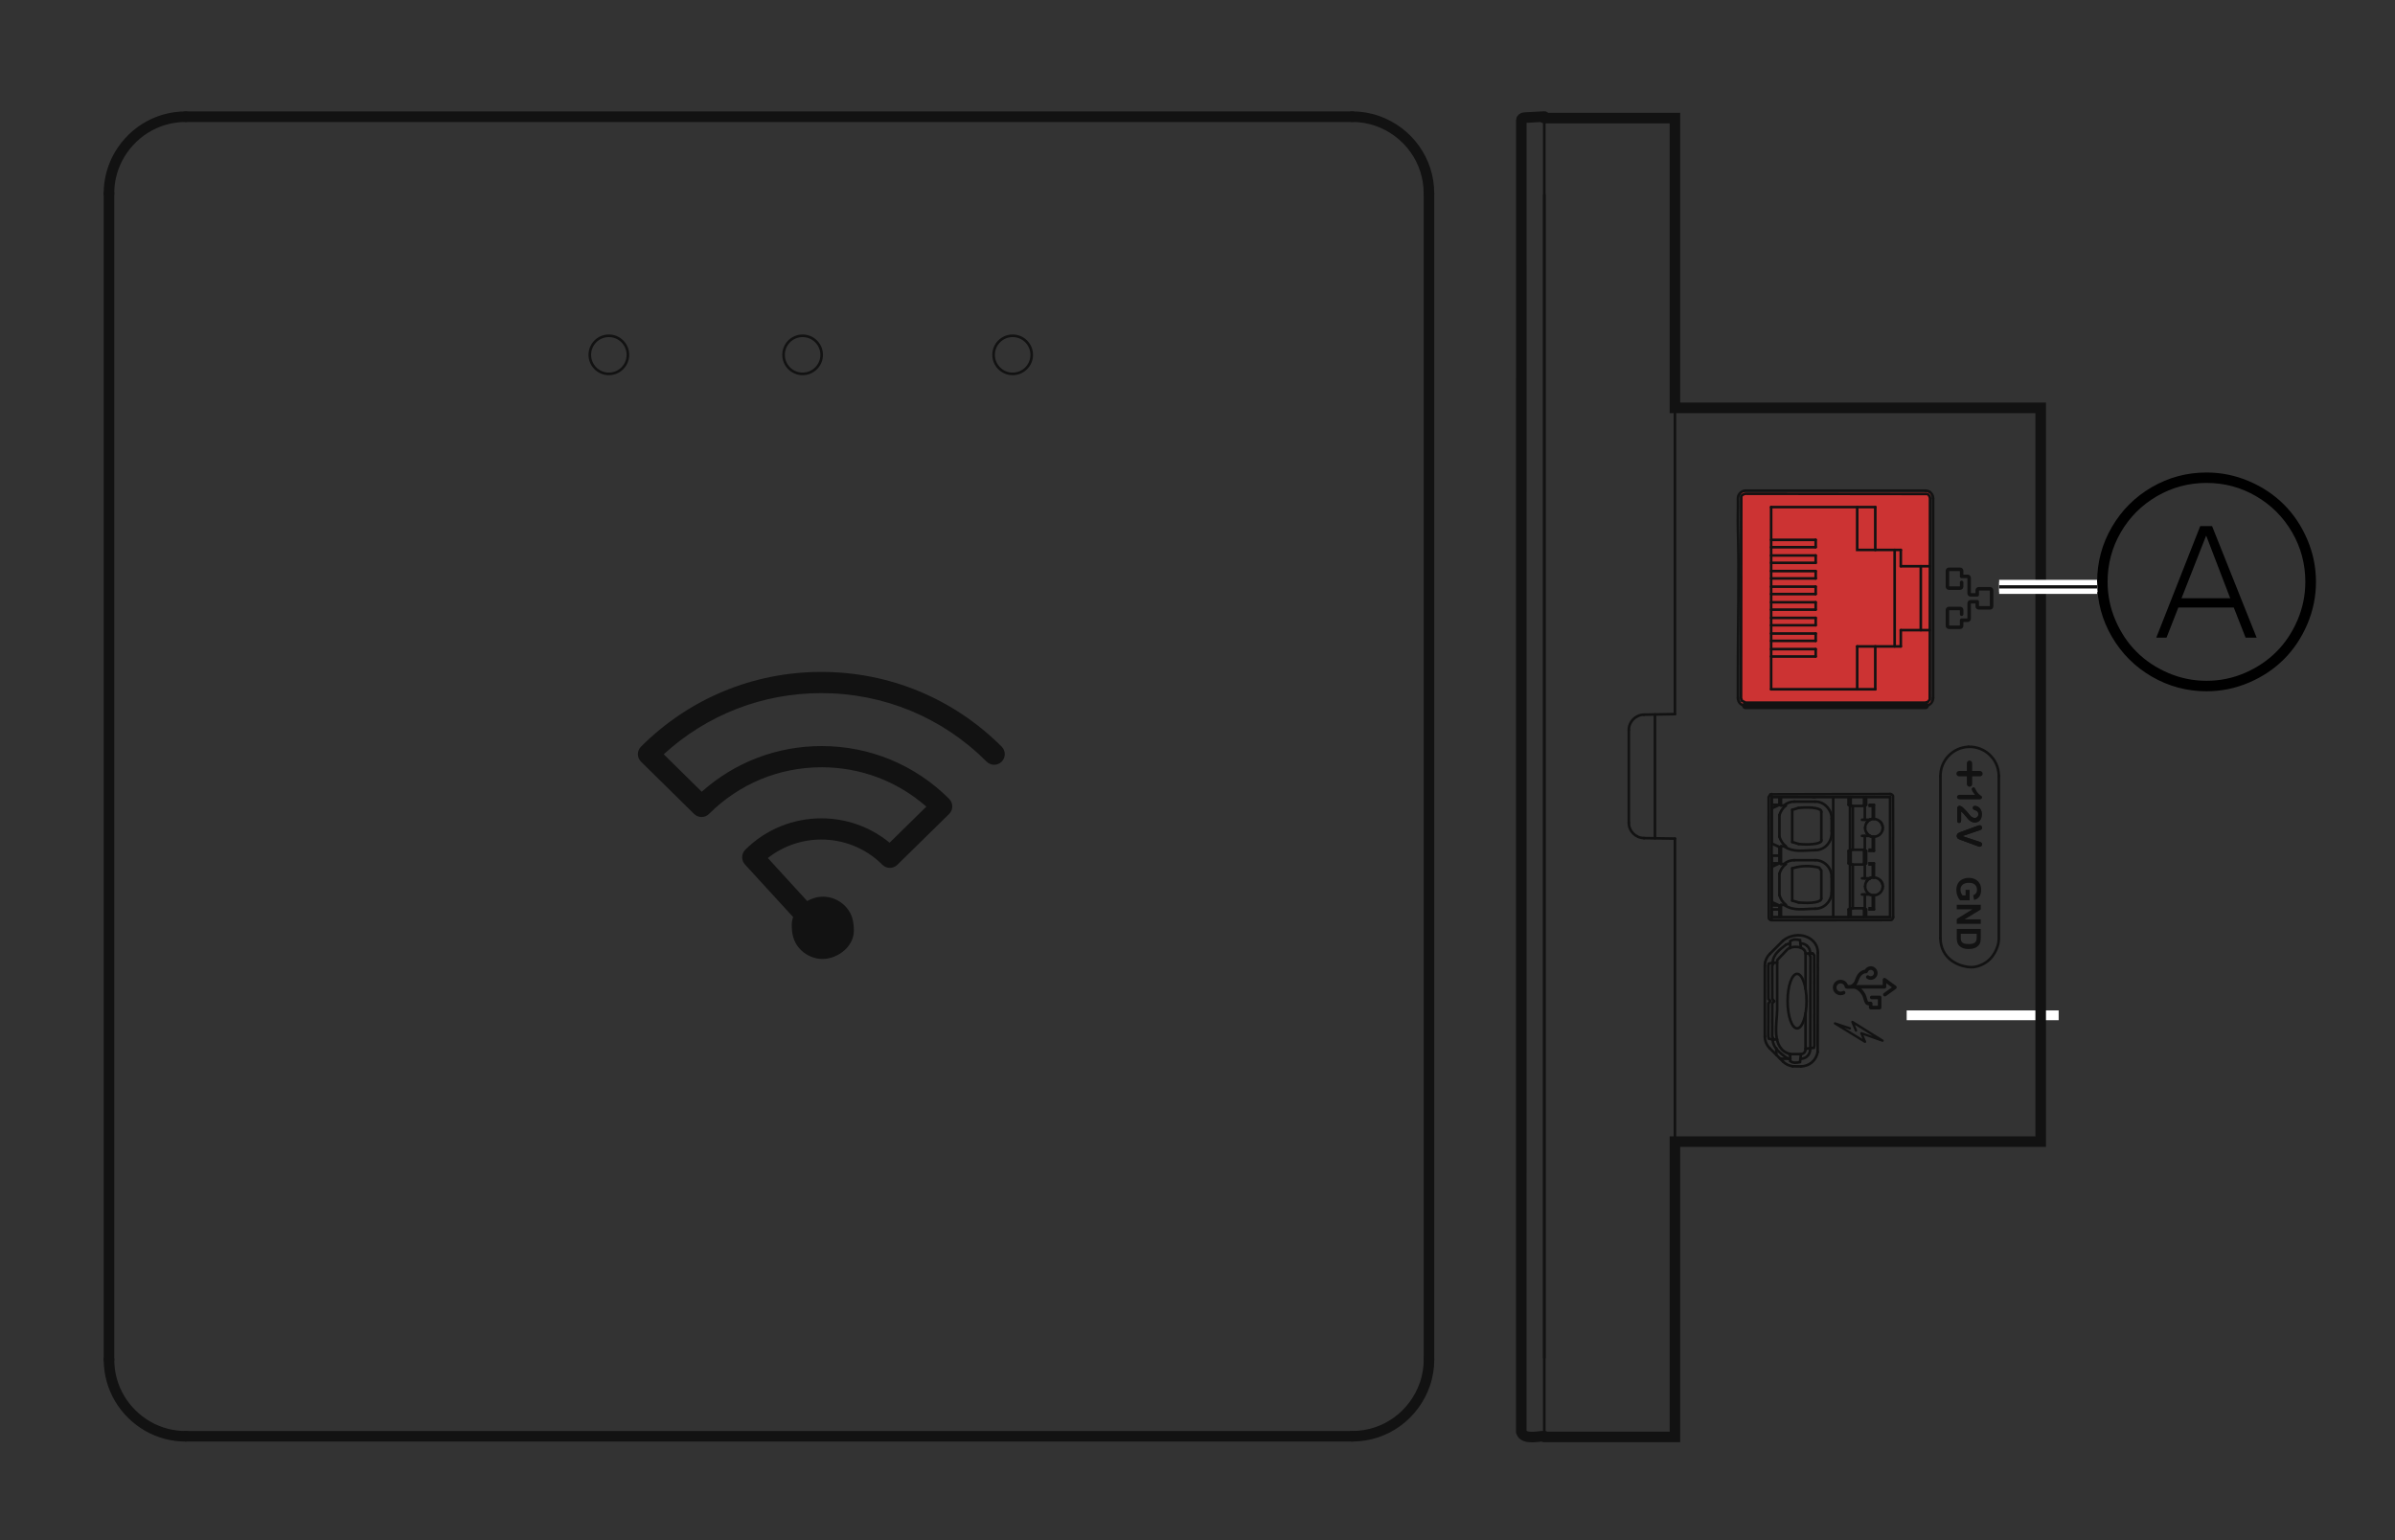 <?xml version="1.0" encoding="utf-8"?>
<!-- Generator: Adobe Illustrator 23.0.6, SVG Export Plug-In . SVG Version: 6.00 Build 0)  -->
<svg version="1.1" id="Layer_1" xmlns="http://www.w3.org/2000/svg" xmlns:xlink="http://www.w3.org/1999/xlink" x="0px" y="0px"
	 width="170.079px" height="109.405px" viewBox="0 0 170.079 109.405" style="enable-background:new 0 0 170.079 109.405;"
	 xml:space="preserve">
<rect x="0" y="0" width="170.079" height="109.405" fill="#333333" stroke="none"/>
<style type="text/css">
	.st0{fill:#CC3333;}
	.st1{fill:none;stroke:#121212;stroke-width:0.185;stroke-linecap:round;}
	.st2{fill:none;stroke:#121212;stroke-width:0.75;stroke-linecap:round;}
	.st3{fill:none;stroke:#121212;stroke-width:0.5;stroke-linecap:round;}
	.st4{fill:#121212;}
	.st5{fill:none;stroke:#121212;stroke-width:0.185;}
	.st6{fill:none;stroke:#121212;stroke-width:0.185;stroke-miterlimit:10;}
	.st7{fill:none;stroke:#FFFFFF;stroke-width:0.694;stroke-miterlimit:10;}
	.st8{fill:none;stroke:#FFFFFF;stroke-miterlimit:10;}
	.st9{fill:none;stroke:#121212;stroke-width:0.231;stroke-miterlimit:10;}
</style>
<rect x="123.636" y="34.978" class="st0" width="13.461" height="15.011"/>
<path class="st1" d="M101.533,13.692c0-1.957-1.031-3.672-2.601-4.65c-0.9-0.552-1.897-0.814-2.855-0.806"/>
<path class="st1" d="M13.141,8.236c-1.995,0-3.741,1.073-4.706,2.698c-0.513,0.878-0.754,1.839-0.75,2.757"/>
<path class="st1" d="M7.685,96.625c0,2.013,1.091,3.772,2.739,4.733c0.867,0.497,1.814,0.731,2.717,0.723"/>
<path class="st1" d="M96.075,102.081c1.971,0,3.699-1.044,4.67-2.636c0.539-0.891,0.792-1.876,0.786-2.82"/>
<line class="st1" x1="13.141" y1="8.236" x2="96.077" y2="8.236"/>
<line class="st1" x1="96.075" y1="102.081" x2="13.141" y2="102.081"/>
<line class="st1" x1="7.74" y1="85.131" x2="7.74" y2="85.421"/>
<path class="st1" d="M7.74,15.458c0,3.871-0.001,7.749-0.001,11.622l0.001,0.127"/>
<path class="st1" d="M101.533,13.692c0,12.544,0.17,25.123-0.057,37.63"/>
<path class="st1" d="M101.476,58.997c0.193,12.54,0.04,25.087,0.057,37.63"/>
<path class="st2" d="M101.476,13.74c0.001-2.36-1.497-4.371-3.638-5.141c-0.612-0.216-1.236-0.314-1.811-0.308"/>
<path class="st2" d="M13.19,8.29c-2.125,0-3.965,1.214-4.879,3.02c-0.394,0.795-0.579,1.635-0.571,2.428"/>
<path class="st2" d="M7.74,96.577c-0.001,2.013,1.089,3.772,2.741,4.73c0.864,0.495,1.808,0.726,2.709,0.719"/>
<path class="st2" d="M96.029,102.026c2.376,0.001,4.4-1.521,5.154-3.685c0.207-0.598,0.299-1.205,0.293-1.763"/>
<line class="st2" x1="13.19" y1="8.29" x2="96.029" y2="8.29"/>
<line class="st2" x1="7.74" y1="96.577" x2="7.74" y2="13.74"/>
<line class="st2" x1="96.027" y1="102.026" x2="13.188" y2="102.026"/>
<line class="st2" x1="101.476" y1="13.74" x2="101.476" y2="96.577"/>
<path class="st1" d="M115.67,58.442c0,0.595,0.478,1.082,1.073,1.091"/>
<path class="st1" d="M116.743,50.766c-0.595,0.012-1.073,0.497-1.074,1.091"/>
<line class="st1" x1="109.668" y1="13.844" x2="109.668" y2="96.455"/>
<polyline class="st1" points="109.668,8.39 118.944,8.227 118.944,50.728 "/>
<line class="st1" x1="116.743" y1="59.534" x2="118.944" y2="59.571"/>
<line class="st1" x1="115.67" y1="51.858" x2="115.67" y2="58.443"/>
<line class="st1" x1="118.944" y1="50.727" x2="116.743" y2="50.766"/>
<line class="st1" x1="109.668" y1="101.91" x2="118.944" y2="102.072"/>
<line class="st1" x1="118.944" y1="59.571" x2="118.944" y2="102.072"/>
<line class="st1" x1="109.668" y1="8.281" x2="109.668" y2="102.017"/>
<path class="st2" d="M109.668,8.281l-1.428,0.077c-0.083,0.004-0.199,0.071-0.204,0.171v2.181l-0.003,88.831v2.183
	c0.195,0.582,1.308,0.275,1.635,0.293"/>
<path class="st1" d="M127.419,56.943c-0.292,0.001-0.545,0.106-0.719,0.274"/>
<path class="st1" d="M130.074,58.146c0.009-0.274-0.097-0.546-0.275-0.766c-0.241-0.296-0.579-0.448-0.888-0.434"/>
<path class="st1" d="M128.911,60.394c0.131,0,0.256-0.024,0.363-0.06c0.542-0.183,0.86-0.734,0.8-1.32"/>
<path class="st1" d="M127.419,61.103c-0.292,0.001-0.545,0.104-0.719,0.272"/>
<path class="st1" d="M130.074,62.304v-0.018c-0.009-0.655-0.528-1.183-1.164-1.183"/>
<path class="st1" d="M128.911,64.552c0.616,0,1.122-0.494,1.161-1.123"/>
<path class="st1" d="M127.728,64.11c0.98,0.089,1.643-0.036,1.61-0.293"/>
<path class="st1" d="M129.338,57.681c0.067-0.254-0.65-0.384-1.61-0.292"/>
<path class="st1" d="M127.728,59.952c0.085,0.01,0.171,0.018,0.245,0.022c0.748,0.046,1.367-0.068,1.378-0.257
	c0.003-0.019-0.004-0.04-0.013-0.057"/>
<path class="st1" d="M132.785,58.233c-0.054,0.03-0.101,0.067-0.143,0.109c-0.123,0.121-0.164,0.257-0.171,0.293
	c-0.016,0.065-0.019,0.124-0.018,0.162"/>
<path class="st1" d="M132.994,58.162c-0.077,0.013-0.147,0.037-0.208,0.071"/>
<path class="st1" d="M132.785,62.392c-0.07,0.037-0.129,0.088-0.179,0.144c-0.077,0.092-0.118,0.189-0.135,0.256
	c-0.016,0.067-0.022,0.122-0.022,0.162"/>
<path class="st1" d="M132.994,62.319c-0.077,0.013-0.147,0.039-0.208,0.074"/>
<path class="st1" d="M132.448,58.808c0,0.321,0.235,0.591,0.545,0.646"/>
<path class="st1" d="M133.703,62.965c0-0.165-0.065-0.317-0.173-0.43c-0.125-0.132-0.29-0.198-0.455-0.198"/>
<path class="st1" d="M132.448,62.965c0,0.323,0.235,0.589,0.545,0.646"/>
<path class="st1" d="M133.076,63.593c0.289,0.001,0.536-0.198,0.609-0.472"/>
<path class="st1" d="M133.076,59.436c0.289,0.001,0.536-0.198,0.609-0.472"/>
<path class="st1" d="M133.703,58.808c0-0.165-0.065-0.318-0.174-0.433c-0.124-0.131-0.29-0.196-0.454-0.195"/>
<line class="st1" x1="131.275" y1="65.147" x2="131.275" y2="64.603"/>
<line class="st1" x1="131.424" y1="64.601" x2="131.424" y2="65.147"/>
<line class="st1" x1="132.522" y1="64.601" x2="132.522" y2="65.147"/>
<line class="st1" x1="132.373" y1="64.601" x2="132.373" y2="65.147"/>
<line class="st1" x1="132.991" y1="63.612" x2="132.834" y2="63.561"/>
<line class="st1" x1="132.427" y1="64.52" x2="132.427" y2="63.539"/>
<line class="st1" x1="131.576" y1="61.41" x2="131.576" y2="64.52"/>
<line class="st1" x1="131.375" y1="64.52" x2="131.375" y2="61.41"/>
<line class="st1" x1="131.424" y1="61.327" x2="131.424" y2="60.443"/>
<line class="st1" x1="131.275" y1="60.443" x2="131.275" y2="61.327"/>
<line class="st1" x1="132.985" y1="62.321" x2="132.834" y2="62.37"/>
<line class="st1" x1="132.806" y1="62.382" x2="132.718" y2="62.443"/>
<line class="st1" x1="132.427" y1="62.392" x2="132.427" y2="61.41"/>
<line class="st1" x1="132.522" y1="60.443" x2="132.522" y2="61.327"/>
<line class="st1" x1="132.549" y1="62.617" x2="132.656" y2="62.487"/>
<line class="st1" x1="133.683" y1="62.801" x2="133.625" y2="62.666"/>
<line class="st1" x1="133.572" y1="62.59" x2="133.529" y2="62.533"/>
<line class="st1" x1="133.684" y1="63.121" x2="133.703" y2="62.965"/>
<line class="st1" x1="132.373" y1="60.443" x2="132.373" y2="61.327"/>
<line class="st1" x1="133.703" y1="58.806" x2="133.683" y2="58.961"/>
<line class="st1" x1="133.529" y1="58.376" x2="133.572" y2="58.433"/>
<line class="st1" x1="133.625" y1="58.509" x2="133.683" y2="58.644"/>
<line class="st1" x1="132.991" y1="59.45" x2="132.834" y2="59.401"/>
<line class="st1" x1="132.806" y1="59.388" x2="132.718" y2="59.328"/>
<line class="st1" x1="132.427" y1="60.361" x2="132.427" y2="59.379"/>
<line class="st1" x1="132.549" y1="59.154" x2="132.656" y2="59.285"/>
<line class="st1" x1="132.656" y1="58.33" x2="132.549" y2="58.459"/>
<line class="st1" x1="131.375" y1="60.361" x2="131.375" y2="57.251"/>
<line class="st1" x1="131.424" y1="57.17" x2="131.424" y2="56.623"/>
<line class="st1" x1="131.275" y1="57.17" x2="131.275" y2="56.623"/>
<line class="st1" x1="132.427" y1="58.232" x2="132.427" y2="57.251"/>
<line class="st1" x1="132.717" y1="58.282" x2="132.806" y2="58.224"/>
<line class="st1" x1="132.833" y1="58.211" x2="132.985" y2="58.162"/>
<line class="st1" x1="132.522" y1="57.17" x2="132.522" y2="56.623"/>
<line class="st1" x1="132.373" y1="57.17" x2="132.373" y2="56.623"/>
<line class="st1" x1="131.576" y1="60.361" x2="131.576" y2="57.251"/>
<line class="st1" x1="128.911" y1="56.945" x2="127.419" y2="56.945"/>
<line class="st1" x1="130.074" y1="59.016" x2="130.074" y2="58.147"/>
<line class="st1" x1="128.911" y1="61.103" x2="127.419" y2="61.103"/>
<line class="st1" x1="130.072" y1="63.43" x2="130.074" y2="62.288"/>
<line class="st1" x1="127.728" y1="64.11" x2="127.273" y2="63.971"/>
<line class="st1" x1="127.728" y1="57.388" x2="127.273" y2="57.527"/>
<line class="st1" x1="129.338" y1="59.659" x2="129.338" y2="57.681"/>
<line class="st1" x1="127.273" y1="59.812" x2="127.73" y2="59.952"/>
<polyline class="st1" points="132.994,62.318 132.994,61.408 132.766,61.408 132.765,61.327 133.077,61.327 "/>
<polyline class="st1" points="132.994,59.45 132.994,60.36 132.772,60.36 132.765,60.441 133.077,60.441 "/>
<line class="st1" x1="134.221" y1="56.623" x2="134.221" y2="65.146"/>
<path class="st1" d="M132.994,58.16V57.25h-0.225c0,0-0.022-0.08-0.004-0.08h0.312"/>
<line class="st1" x1="132.522" y1="57.17" x2="132.373" y2="57.17"/>
<line class="st1" x1="132.785" y1="58.232" x2="132.229" y2="58.232"/>
<line class="st1" x1="132.229" y1="59.377" x2="132.785" y2="59.377"/>
<line class="st1" x1="133.076" y1="57.17" x2="133.076" y2="58.18"/>
<line class="st1" x1="131.275" y1="57.17" x2="131.424" y2="57.17"/>
<line class="st1" x1="126.365" y1="60.169" x2="125.819" y2="59.916"/>
<line class="st1" x1="125.819" y1="61.325" x2="126.364" y2="61.325"/>
<line class="st1" x1="126.365" y1="60.169" x2="126.365" y2="61.325"/>
<line class="st1" x1="126.474" y1="61.376" x2="126.474" y2="60.121"/>
<line class="st1" x1="125.819" y1="60.782" x2="126.364" y2="60.782"/>
<line class="st1" x1="126.815" y1="60.121" x2="126.472" y2="60.121"/>
<line class="st1" x1="126.815" y1="61.377" x2="126.472" y2="61.377"/>
<line class="st1" x1="125.819" y1="60.784" x2="125.819" y2="61.328"/>
<line class="st1" x1="126.365" y1="64.601" x2="125.819" y2="64.601"/>
<line class="st1" x1="126.815" y1="64.28" x2="126.472" y2="64.28"/>
<line class="st1" x1="126.474" y1="65.147" x2="126.474" y2="64.282"/>
<line class="st1" x1="126.365" y1="64.329" x2="126.365" y2="65.147"/>
<line class="st1" x1="126.365" y1="62.056" x2="126.365" y2="63.602"/>
<line class="st1" x1="126.365" y1="59.444" x2="126.365" y2="57.899"/>
<line class="st1" x1="125.819" y1="57.427" x2="125.819" y2="59.918"/>
<line class="st1" x1="125.819" y1="57.172" x2="125.819" y2="56.626"/>
<line class="st1" x1="125.819" y1="57.172" x2="126.364" y2="57.172"/>
<line class="st1" x1="126.365" y1="56.626" x2="126.365" y2="57.172"/>
<line class="st1" x1="126.474" y1="57.22" x2="126.474" y2="56.626"/>
<line class="st1" x1="130.185" y1="65.147" x2="130.185" y2="56.625"/>
<line class="st1" x1="131.275" y1="64.601" x2="131.424" y2="64.601"/>
<line class="st1" x1="132.373" y1="64.601" x2="132.521" y2="64.601"/>
<line class="st1" x1="133.076" y1="63.593" x2="133.076" y2="64.603"/>
<line class="st1" x1="132.229" y1="62.392" x2="132.785" y2="62.392"/>
<line class="st1" x1="133.076" y1="59.436" x2="133.076" y2="60.444"/>
<line class="st1" x1="132.373" y1="60.444" x2="132.521" y2="60.444"/>
<line class="st1" x1="132.522" y1="61.328" x2="132.373" y2="61.328"/>
<line class="st1" x1="133.076" y1="62.34" x2="133.076" y2="61.328"/>
<line class="st1" x1="131.275" y1="61.328" x2="131.424" y2="61.328"/>
<line class="st1" x1="131.275" y1="60.444" x2="131.424" y2="60.444"/>
<line class="st1" x1="131.375" y1="60.362" x2="132.427" y2="60.362"/>
<line class="st1" x1="132.427" y1="64.52" x2="131.375" y2="64.52"/>
<line class="st1" x1="132.785" y1="63.538" x2="132.229" y2="63.538"/>
<line class="st1" x1="131.375" y1="61.41" x2="132.427" y2="61.41"/>
<polyline class="st1" points="132.994,63.611 132.994,64.518 132.769,64.518 132.765,64.6 133.077,64.6 "/>
<line class="st1" x1="125.819" y1="65.146" x2="134.221" y2="65.146"/>
<line class="st1" x1="125.819" y1="65.146" x2="125.819" y2="64.601"/>
<line class="st1" x1="125.819" y1="64.073" x2="126.364" y2="64.326"/>
<line class="st1" x1="125.819" y1="64.073" x2="125.819" y2="61.583"/>
<line class="st1" x1="125.819" y1="57.424" x2="126.364" y2="57.17"/>
<line class="st1" x1="125.819" y1="61.581" x2="126.364" y2="61.327"/>
<line class="st1" x1="132.427" y1="57.251" x2="131.375" y2="57.251"/>
<line class="st1" x1="125.819" y1="56.623" x2="134.221" y2="56.623"/>
<line class="st1" x1="126.474" y1="57.217" x2="126.815" y2="57.217"/>
<line class="st1" x1="128.874" y1="56.623" x2="128.735" y2="56.623"/>
<path class="st1" d="M126.365,57.894c0.107-0.302,0.21-0.463,0.449-0.677"/>
<path class="st1" d="M126.7,60.118c0.649,0.467,1.431,0.275,2.211,0.275"/>
<path class="st1" d="M126.7,64.277c0.649,0.467,1.431,0.274,2.211,0.274"/>
<path class="st1" d="M127.273,61.682c0.655-0.198,1.244-0.204,1.91-0.055l0.155,0.21v1.98"/>
<path class="st1" d="M126.815,64.277c-0.24-0.216-0.342-0.375-0.451-0.678"/>
<path class="st1" d="M126.815,61.374c-0.24,0.216-0.342,0.376-0.451,0.678"/>
<path class="st1" d="M126.365,59.441c0.107,0.304,0.21,0.464,0.449,0.677"/>
<line class="st1" x1="125.81" y1="56.405" x2="125.81" y2="65.36"/>
<path class="st1" d="M128.31,67.172c-0.121-0.101-0.271-0.152-0.417-0.152"/>
<path class="st1" d="M128.548,67.732c0.013-0.225-0.08-0.427-0.238-0.559"/>
<path class="st1" d="M127.892,75.207c0.164-0.001,0.311-0.06,0.423-0.156c0.167-0.14,0.245-0.345,0.232-0.555"/>
<path class="st1" d="M127.619,69.18c-0.372,0-0.674,0.866-0.674,1.934c0,1.07,0.302,1.937,0.674,1.937s0.673-0.867,0.673-1.937
	C128.292,70.046,127.991,69.18,127.619,69.18"/>
<line class="st1" x1="128.731" y1="67.732" x2="128.219" y2="67.732"/>
<line class="st1" x1="125.874" y1="68.385" x2="126.202" y2="68.385"/>
<line class="st1" x1="126.146" y1="74.468" x2="126.146" y2="74.932"/>
<line class="st1" x1="125.874" y1="73.841" x2="126.202" y2="73.841"/>
<polyline class="st1" points="125.989,71.12 125.859,70.952 125.852,68.604 125.966,68.385 "/>
<path class="st1" d="M126.821,67.114c0.196-0.088,0.094-0.057,0.306-0.094"/>
<polyline class="st1" points="128.548,74.496 128.56,74.362 128.563,72.181 128.57,67.951 128.454,67.73 "/>
<path class="st1" d="M127.129,75.207c-0.213-0.037-0.112-0.006-0.308-0.094"/>
<polyline class="st1" points="125.989,71.121 125.859,71.276 125.852,73.624 125.966,73.843 "/>
<path class="st1" d="M127.129,67.35v-0.494c0.217-0.158,0.445-0.125,0.699-0.076l0.064,0.559"/>
<path class="st1" d="M125.716,71.118l-0.135-0.165l-0.004-1.174l-0.001-1.175l0.033-0.153l0.266-0.064
	c0.051-0.585,0.478-0.908,0.946-1.271"/>
<polyline class="st1" points="126.398,75.185 126.53,75.207 127.142,75.207 "/>
<polyline class="st1" points="128.548,67.732 128.732,67.732 128.838,67.866 128.841,70.047 128.848,74.277 128.813,74.432 
	128.219,74.496 "/>
<path class="st1" d="M128.219,71.972v2.578c-0.003,0.179-0.15,0.323-0.327,0.327h-0.738l-0.125-0.025"/>
<path class="st1" d="M127.129,74.877c-1.4-0.367-0.927-2.254-0.927-3.135v-3.438l0.024-0.125l0.698-0.735
	c0.321-0.292,1.198-0.256,1.296,0.234v2.568"/>
<polyline class="st1" points="125.716,71.118 125.581,71.275 125.575,73.624 125.608,73.779 125.874,73.843 "/>
<path class="st1" d="M126.821,75.113c-0.469-0.363-0.896-0.687-0.946-1.271"/>
<path class="st1" d="M127.129,74.877v0.497c0.217,0.158,0.445,0.125,0.699,0.074l0.064-0.558"/>
<line class="st1" x1="128.941" y1="46.11" x2="128.941" y2="46.635"/>
<line class="st1" x1="128.93" y1="40.566" x2="125.776" y2="40.566"/>
<line class="st1" x1="125.776" y1="39.458" x2="128.93" y2="39.458"/>
<line class="st1" x1="128.941" y1="41.09" x2="125.776" y2="41.09"/>
<line class="st1" x1="128.941" y1="43.307" x2="128.941" y2="42.782"/>
<line class="st1" x1="128.941" y1="44.415" x2="128.941" y2="43.89"/>
<line class="st1" x1="128.941" y1="41.673" x2="128.941" y2="42.2"/>
<line class="st1" x1="128.941" y1="39.458" x2="128.941" y2="39.982"/>
<line class="st1" x1="128.941" y1="38.87" x2="128.941" y2="38.348"/>
<line class="st1" x1="128.941" y1="41.089" x2="128.941" y2="40.565"/>
<line class="st1" x1="125.776" y1="38.87" x2="128.93" y2="38.87"/>
<line class="st1" x1="128.93" y1="38.348" x2="125.776" y2="38.348"/>
<line class="st1" x1="125.776" y1="39.98" x2="128.93" y2="39.98"/>
<line class="st1" x1="125.776" y1="41.673" x2="128.93" y2="41.673"/>
<line class="st1" x1="128.93" y1="42.199" x2="125.776" y2="42.199"/>
<line class="st1" x1="128.93" y1="43.893" x2="125.776" y2="43.893"/>
<line class="st1" x1="125.776" y1="45.525" x2="128.93" y2="45.525"/>
<line class="st1" x1="128.941" y1="45.002" x2="125.776" y2="45.002"/>
<line class="st1" x1="128.941" y1="45.002" x2="128.941" y2="45.525"/>
<line class="st1" x1="125.776" y1="43.307" x2="128.93" y2="43.307"/>
<line class="st1" x1="128.93" y1="42.783" x2="125.776" y2="42.783"/>
<line class="st1" x1="125.776" y1="44.415" x2="128.93" y2="44.415"/>
<line class="st1" x1="125.776" y1="46.11" x2="128.93" y2="46.11"/>
<line class="st1" x1="128.93" y1="46.634" x2="125.776" y2="46.634"/>
<line class="st1" x1="134.984" y1="40.221" x2="137.059" y2="40.221"/>
<line class="st1" x1="134.984" y1="40.221" x2="134.984" y2="39.065"/>
<polyline class="st1" points="134.984,39.064 131.887,39.064 131.887,36.021 "/>
<line class="st1" x1="125.776" y1="36.021" x2="133.172" y2="36.021"/>
<line class="st1" x1="133.172" y1="39.064" x2="133.172" y2="36.021"/>
<line class="st1" x1="134.984" y1="45.918" x2="134.984" y2="44.764"/>
<line class="st1" x1="134.547" y1="39.064" x2="134.547" y2="45.918"/>
<line class="st1" x1="133.172" y1="45.918" x2="133.172" y2="48.964"/>
<line class="st1" x1="134.984" y1="45.918" x2="131.887" y2="45.918"/>
<line class="st1" x1="136.404" y1="40.223" x2="136.404" y2="44.762"/>
<line class="st1" x1="134.984" y1="44.764" x2="137.059" y2="44.764"/>
<line class="st1" x1="125.776" y1="36.022" x2="125.776" y2="48.964"/>
<line class="st1" x1="133.172" y1="48.964" x2="125.776" y2="48.964"/>
<line class="st1" x1="131.887" y1="45.918" x2="131.887" y2="48.964"/>
<path class="st1" d="M123.964,49.913h12.767l0.192-0.062l0.119-0.162l0.003-2.184l0.012-9.921l0.002-2.183
	c-0.002-0.106-0.091-0.304-0.226-0.312l-12.869-0.016c-0.106,0.003-0.305,0.091-0.309,0.226l-0.004,2.184l-0.01,9.92l-0.003,2.186
	l0.062,0.19L123.964,49.913"/>
<path class="st1" d="M137.053,34.958c-0.097-0.071-0.211-0.103-0.321-0.103"/>
<path class="st1" d="M137.276,35.4c0-0.18-0.085-0.342-0.223-0.442"/>
<path class="st1" d="M136.731,50.13c0.14,0,0.269-0.054,0.366-0.141c0.118-0.107,0.179-0.256,0.179-0.402"/>
<path class="st1" d="M123.418,49.586c0,0.301,0.245,0.545,0.546,0.545"/>
<path class="st1" d="M126.612,75.402c0.196,0.196,0.445,0.309,0.696,0.342"/>
<path class="st1" d="M125.328,73.618c0,0.332,0.134,0.632,0.351,0.85"/>
<path class="st1" d="M125.358,68.349c-0.022,0.089-0.03,0.182-0.028,0.262"/>
<path class="st1" d="M125.679,67.762c-0.168,0.168-0.275,0.375-0.321,0.586"/>
<path class="st1" d="M129.092,67.677c0.001-0.095-0.007-0.189-0.027-0.268c-0.152-0.693-0.928-1.11-1.733-0.931
	c-0.281,0.061-0.528,0.186-0.719,0.351"/>
<path class="st1" d="M127.892,75.752c0.617-0.012,1.086-0.437,1.187-1.021"/>
<path class="st1" d="M139.798,53.051c-1.119,0.04-1.997,0.961-2,2.073"/>
<path class="st1" d="M141.945,55.124c0-0.025,0-0.051-0.002-0.073c-0.04-1.144-1-2.038-2.144-2"/>
<path class="st1" d="M137.798,66.644c0.001,0.329,0.077,0.641,0.207,0.903c0.497,1.001,1.723,1.213,2.165,1.147
	c0.144-0.019,0.286-0.061,0.286-0.061c0.057-0.016,0.321-0.097,0.586-0.277c0.729-0.497,0.873-1.358,0.882-1.415
	c0.022-0.149,0.022-0.262,0.021-0.298c0-0.699,0-5.24,0-11.521"/>
<line class="st1" x1="117.524" y1="50.752" x2="117.524" y2="59.547"/>
<line class="st1" x1="137.276" y1="49.584" x2="137.276" y2="35.399"/>
<line class="st3" x1="123.964" y1="50.129" x2="136.731" y2="50.129"/>
<line class="st1" x1="125.772" y1="65.356" x2="125.794" y2="65.359"/>
<line class="st1" x1="125.819" y1="64.314" x2="126.362" y2="64.325"/>
<line class="st1" x1="125.819" y1="64.314" x2="125.819" y2="64.072"/>
<line class="st1" x1="125.679" y1="74.466" x2="126.612" y2="75.4"/>
<line class="st1" x1="125.328" y1="68.61" x2="125.328" y2="73.616"/>
<line class="st1" x1="126.612" y1="66.829" x2="125.679" y2="67.762"/>
<line class="st1" x1="129.079" y1="74.732" x2="129.092" y2="67.677"/>
<line class="st1" x1="127.31" y1="75.743" x2="127.893" y2="75.752"/>
<line class="st1" x1="137.798" y1="66.644" x2="137.798" y2="55.125"/>
<path class="st1" d="M136.73,34.853h-12.766c-0.022,0-0.063,0.001-0.11,0.013c-0.205,0.045-0.379,0.226-0.424,0.423
	c-0.013,0.057-0.012,0.098-0.012,0.11c0.013,0.726-0.021,1.455,0,2.183c0.091,3.296,0,6.545,0,9.821v2.181"/>
<path class="st1" d="M134.221,56.403c0.016,0.003,0.031,0.004,0.048,0.006"/>
<line class="st1" x1="134.44" y1="65.145" x2="134.434" y2="65.192"/>
<path class="st1" d="M125.725,56.426l6.315-0.015l2.181-0.007c0.073,0.001,0.207,0.064,0.21,0.162l0.003,2.181l0.003,4.217
	l0.003,2.181c-0.027,0.076-0.042,0.205-0.161,0.21l-6.277,0.009h-2.183c-0.074,0-0.207-0.064-0.21-0.159l-0.002-2.18l-0.004-4.22
	l-0.003-2.183L125.725,56.426"/>
<path class="st1" d="M118.944,28.973l2.183,0.021l21.608,0.187l2.183,0.019c0.082,0,0.208,0.068,0.21,0.17l0.002,2.183"/>
<path class="st1" d="M145.129,31.551l0.004,49.329c-0.001,0.085-0.068,0.21-0.168,0.214l-2.184,0.021l-21.655,0.192l-2.183,0.018"/>
<line class="st1" x1="127.273" y1="63.969" x2="127.273" y2="61.681"/>
<line class="st1" x1="127.273" y1="59.812" x2="127.273" y2="57.524"/>
<path class="st4" d="M130.226,72.712c-0.003-0.018-0.001-0.033,0.006-0.049c0.019-0.039,0.061-0.058,0.101-0.045l1.058,0.353
	c0.043,0.015,0.067,0.062,0.052,0.106c-0.015,0.043-0.061,0.067-0.106,0.052l-0.365-0.122l1.293,0.793l-0.158-0.372
	c-0.015-0.028-0.007-0.064,0.015-0.088c0.024-0.025,0.058-0.034,0.088-0.022l0.783,0.275l-1.268-0.789l0.155,0.369
	c0.019,0.043-0.001,0.091-0.043,0.11c-0.043,0.018-0.091-0.003-0.11-0.045l-0.257-0.612c-0.015-0.034-0.004-0.071,0.022-0.095
	c0.027-0.024,0.067-0.028,0.098-0.009l2.14,1.332c0.034,0.022,0.049,0.068,0.033,0.109c-0.021,0.037-0.064,0.057-0.104,0.04
	l-1.324-0.467l0.186,0.437c0.015,0.034,0.006,0.073-0.022,0.095c-0.027,0.025-0.067,0.028-0.098,0.009l-2.135-1.311
	C130.244,72.754,130.229,72.734,130.226,72.712"/>
<path class="st4" d="M133.608,71.572v-0.719c0-0.071-0.057-0.129-0.126-0.129h-0.564c-0.068,0-0.126,0.058-0.126,0.129
	c0,0.07,0.058,0.128,0.126,0.128h0.436v0.463h-0.382v-0.159c0-0.073-0.055-0.129-0.126-0.129h-0.149c-0.019,0-0.028,0-0.045-0.028
	c-0.024-0.039-0.045-0.112-0.067-0.19c-0.033-0.116-0.074-0.265-0.162-0.403c-0.08-0.131-0.165-0.229-0.245-0.308h1.646
	c0.071,0,0.128-0.057,0.128-0.128v-0.256l0.399,0.292l-0.574,0.414c-0.057,0.04-0.07,0.122-0.028,0.177
	c0.042,0.058,0.121,0.071,0.179,0.03l0.716-0.516c0.034-0.025,0.052-0.063,0.052-0.104c0-0.04-0.018-0.08-0.052-0.103l-0.742-0.543
	c-0.04-0.028-0.091-0.033-0.134-0.01c-0.043,0.022-0.07,0.065-0.07,0.115v0.378h-1.876c0.018-0.018,0.028-0.033,0.033-0.037
	c0.001-0.002,0.003-0.003,0.003-0.004c0.051-0.074,0.085-0.164,0.119-0.257c0.08-0.214,0.164-0.436,0.458-0.537h0.079
	c0.055,0,0.104-0.034,0.122-0.088c0.03-0.094,0.116-0.156,0.216-0.156c0.123,0,0.226,0.101,0.226,0.228
	c0,0.125-0.103,0.225-0.226,0.225c-0.049,0-0.097-0.015-0.135-0.042c-0.058-0.045-0.137-0.033-0.18,0.024
	c-0.042,0.057-0.028,0.138,0.027,0.179c0.083,0.062,0.183,0.095,0.289,0.095c0.265,0,0.481-0.216,0.481-0.481
	c0-0.266-0.216-0.484-0.481-0.484c-0.177,0-0.336,0.097-0.421,0.245h-0.016c-0.012,0-0.025,0.001-0.037,0.004
	c-0.43,0.135-0.551,0.461-0.64,0.698c-0.028,0.076-0.055,0.15-0.088,0.196c-0.039,0.049-0.156,0.17-0.262,0.192h-0.158
	c-0.074-0.219-0.284-0.373-0.522-0.373c-0.302,0-0.551,0.245-0.551,0.549c0,0.302,0.248,0.549,0.551,0.549
	c0.097,0,0.193-0.025,0.277-0.074c0.061-0.036,0.083-0.116,0.046-0.176c-0.036-0.061-0.115-0.08-0.176-0.045
	c-0.045,0.027-0.097,0.039-0.147,0.039c-0.162,0-0.295-0.132-0.295-0.293c0-0.161,0.132-0.295,0.295-0.295
	c0.146,0,0.272,0.109,0.292,0.254c0.007,0.058,0.052,0.101,0.106,0.109c0.019,0.01,0.039,0.016,0.061,0.016h0.19
	c0.016,0,0.034-0.001,0.052-0.004h0.278v0.004h-0.001c0.009,0.001,0.272,0.033,0.525,0.437c0.067,0.109,0.101,0.232,0.132,0.341
	c0.052,0.179,0.116,0.405,0.357,0.405h0.019v0.159c0,0.071,0.058,0.129,0.129,0.129h0.637
	C133.552,71.702,133.608,71.644,133.608,71.572"/>
<path class="st4" d="M139.429,44.453v-0.269h0.304c0.125,0,0.229-0.103,0.229-0.231v-1.085h0.324v0.201
	c0,0.128,0.104,0.234,0.229,0.234h0.809c0.129,0,0.232-0.106,0.232-0.234v-1.137c0-0.126-0.103-0.234-0.232-0.234h-0.809
	c-0.125,0-0.229,0.107-0.229,0.234v0.201h-0.324v-1.085c0-0.128-0.104-0.231-0.229-0.231h-0.304v-0.269
	c0-0.128-0.103-0.231-0.231-0.231h-0.799c-0.125,0-0.229,0.103-0.229,0.231v1.122c0,0.128,0.104,0.231,0.229,0.231h0.799
	c0.128,0,0.231-0.103,0.231-0.231v-0.302c0-0.067-0.057-0.123-0.126-0.123c-0.068,0-0.124,0.057-0.124,0.123v0.283h-0.76v-1.083
	h0.76v0.376c0,0.07,0.055,0.126,0.124,0.126c0.01,0,0.022-0.001,0.033-0.004c0.006,0.001,0.012,0.001,0.018,0.001h0.359v1.083
	c0,0.128,0.104,0.231,0.232,0.231h0.433c0.007,0,0.016-0.001,0.024-0.003c0.003,0,0.004,0.001,0.009,0.001
	c0.07,0,0.125-0.057,0.125-0.125v-0.307h0.772v1.104h-0.772v-0.309c0-0.068-0.055-0.125-0.125-0.125
	c-0.006,0-0.013,0.001-0.019,0.001c-0.006,0-0.01,0-0.013,0h-0.433c-0.128,0-0.232,0.103-0.232,0.231v1.083h-0.359
	c-0.006,0-0.012,0-0.018,0.001c-0.01-0.003-0.022-0.004-0.033-0.004c-0.068,0-0.124,0.057-0.124,0.126v0.376h-0.76V43.35h0.76v0.281
	c0,0.07,0.055,0.125,0.124,0.125c0.07,0,0.126-0.055,0.126-0.125v-0.301c0-0.128-0.103-0.231-0.231-0.231h-0.799
	c-0.125,0-0.229,0.103-0.229,0.231v1.122c0,0.128,0.104,0.231,0.229,0.231h0.799C139.326,44.683,139.429,44.581,139.429,44.453"/>
<path class="st4" d="M139.268,57.65v0.619c0,0.063-0.013,0.109-0.037,0.141c-0.025,0.033-0.061,0.048-0.104,0.048
	c-0.039,0-0.071-0.012-0.098-0.037c-0.027-0.025-0.04-0.065-0.04-0.118v-0.872c0-0.058,0.016-0.104,0.049-0.138
	c0.034-0.033,0.071-0.049,0.116-0.049c0.03,0,0.065,0.009,0.113,0.031c0.046,0.022,0.083,0.045,0.11,0.07
	c0.109,0.104,0.202,0.201,0.28,0.284c0.079,0.086,0.129,0.146,0.153,0.182c0.046,0.064,0.092,0.121,0.138,0.161
	c0.046,0.043,0.094,0.079,0.141,0.098c0.051,0.024,0.097,0.036,0.146,0.036s0.094-0.012,0.134-0.039
	c0.04-0.021,0.071-0.055,0.094-0.097s0.031-0.088,0.031-0.135c0-0.103-0.045-0.185-0.135-0.244c-0.01-0.007-0.045-0.022-0.098-0.039
	c-0.052-0.019-0.092-0.04-0.121-0.064c-0.028-0.024-0.043-0.057-0.043-0.103c0-0.039,0.013-0.071,0.039-0.097
	c0.027-0.027,0.061-0.04,0.107-0.04c0.057,0,0.11,0.012,0.171,0.037c0.058,0.024,0.112,0.06,0.162,0.11
	c0.048,0.048,0.086,0.109,0.115,0.183c0.03,0.074,0.045,0.162,0.045,0.263c0,0.121-0.018,0.225-0.057,0.308
	c-0.025,0.055-0.06,0.104-0.103,0.147c-0.046,0.042-0.097,0.073-0.156,0.098c-0.057,0.022-0.118,0.033-0.179,0.033
	c-0.098,0-0.187-0.024-0.269-0.071c-0.079-0.051-0.141-0.1-0.187-0.149c-0.045-0.051-0.116-0.137-0.213-0.254
	c-0.098-0.119-0.173-0.201-0.226-0.244C139.325,57.689,139.298,57.671,139.268,57.65"/>
<path class="st4" d="M140.524,58.998l-1.165,0.393l1.172,0.393c0.063,0.021,0.104,0.037,0.129,0.049
	c0.024,0.009,0.046,0.027,0.065,0.051c0.018,0.022,0.028,0.055,0.028,0.095c0,0.031-0.007,0.058-0.022,0.085
	c-0.015,0.024-0.034,0.045-0.06,0.06c-0.025,0.016-0.051,0.022-0.076,0.022c-0.016,0-0.036-0.003-0.055-0.006
	c-0.021-0.006-0.042-0.01-0.06-0.019c-0.021-0.006-0.04-0.015-0.06-0.021l-1.135-0.42c-0.045-0.016-0.085-0.031-0.125-0.046
	c-0.039-0.015-0.073-0.033-0.103-0.051c-0.03-0.021-0.055-0.049-0.071-0.08c-0.021-0.033-0.03-0.073-0.03-0.121
	c0-0.046,0.009-0.086,0.03-0.119c0.016-0.033,0.042-0.061,0.071-0.08c0.031-0.019,0.065-0.037,0.103-0.051
	c0.04-0.018,0.08-0.033,0.125-0.048l1.125-0.414c0.021-0.007,0.04-0.013,0.061-0.021c0.019-0.007,0.04-0.015,0.064-0.019
	c0.022-0.004,0.042-0.007,0.057-0.007c0.04,0,0.077,0.016,0.112,0.048c0.031,0.033,0.049,0.074,0.049,0.123
	c0,0.06-0.019,0.103-0.054,0.125C140.662,58.948,140.606,58.97,140.524,58.998"/>
<path class="st4" d="M139.96,55.698v-0.644h0.646c0.054,0,0.097-0.043,0.097-0.097c0-0.054-0.043-0.097-0.097-0.097h-0.646v-0.644
	c0-0.054-0.042-0.097-0.095-0.097c-0.054,0-0.097,0.043-0.097,0.097v0.644h-0.646c-0.054,0-0.095,0.043-0.095,0.097
	c0,0.054,0.042,0.097,0.095,0.097h0.646v0.644c0,0.054,0.043,0.097,0.097,0.097C139.918,55.795,139.96,55.752,139.96,55.698"/>
<path class="st5" d="M139.96,55.698v-0.644h0.646c0.054,0,0.097-0.043,0.097-0.097c0-0.054-0.043-0.097-0.097-0.097h-0.646v-0.644
	c0-0.054-0.042-0.097-0.095-0.097c-0.054,0-0.097,0.043-0.097,0.097v0.644h-0.646c-0.054,0-0.095,0.043-0.095,0.097
	c0,0.054,0.042,0.097,0.095,0.097h0.646v0.644c0,0.054,0.043,0.097,0.097,0.097C139.918,55.795,139.96,55.752,139.96,55.698"/>
<path class="st4" d="M139.167,56.46h1.079c-0.155-0.201-0.231-0.336-0.231-0.405c0-0.034,0.013-0.063,0.04-0.088
	c0.027-0.028,0.057-0.039,0.091-0.039c0.042,0,0.07,0.01,0.089,0.037c0.019,0.025,0.043,0.071,0.073,0.134
	c0.046,0.095,0.092,0.171,0.143,0.228c0.049,0.058,0.106,0.109,0.167,0.155c0.061,0.043,0.098,0.073,0.115,0.085
	c0.013,0.015,0.022,0.039,0.022,0.076c0,0.043-0.018,0.076-0.051,0.101c-0.031,0.025-0.076,0.039-0.132,0.039h-1.357
	c-0.159,0-0.24-0.055-0.24-0.164c0-0.049,0.018-0.085,0.051-0.116C139.057,56.475,139.104,56.46,139.167,56.46"/>
<path class="st4" d="M139.268,57.65v0.619c0,0.063-0.013,0.109-0.037,0.141c-0.025,0.033-0.061,0.048-0.104,0.048
	c-0.039,0-0.071-0.012-0.098-0.037c-0.027-0.025-0.04-0.065-0.04-0.118v-0.872c0-0.058,0.016-0.104,0.049-0.138
	c0.034-0.033,0.071-0.049,0.116-0.049c0.03,0,0.065,0.009,0.113,0.031c0.046,0.022,0.083,0.045,0.11,0.07
	c0.109,0.104,0.202,0.201,0.28,0.284c0.079,0.086,0.129,0.146,0.153,0.182c0.046,0.064,0.092,0.121,0.138,0.161
	c0.046,0.043,0.094,0.079,0.141,0.098c0.051,0.024,0.097,0.036,0.146,0.036s0.094-0.012,0.134-0.039
	c0.04-0.021,0.071-0.055,0.094-0.097s0.031-0.088,0.031-0.135c0-0.103-0.045-0.185-0.135-0.244c-0.01-0.007-0.045-0.022-0.098-0.039
	c-0.052-0.019-0.092-0.04-0.121-0.064c-0.028-0.024-0.043-0.057-0.043-0.103c0-0.039,0.013-0.071,0.039-0.097
	c0.027-0.027,0.061-0.04,0.107-0.04c0.057,0,0.11,0.012,0.171,0.037c0.058,0.024,0.112,0.06,0.162,0.11
	c0.048,0.048,0.086,0.109,0.115,0.183c0.03,0.074,0.045,0.162,0.045,0.263c0,0.121-0.018,0.225-0.057,0.308
	c-0.025,0.055-0.06,0.104-0.103,0.147c-0.046,0.042-0.097,0.073-0.156,0.098c-0.057,0.022-0.118,0.033-0.179,0.033
	c-0.098,0-0.187-0.024-0.269-0.071c-0.079-0.051-0.141-0.1-0.187-0.149c-0.045-0.051-0.116-0.137-0.213-0.254
	c-0.098-0.119-0.173-0.201-0.226-0.244C139.325,57.689,139.298,57.671,139.268,57.65"/>
<path class="st4" d="M140.524,58.998l-1.165,0.393l1.172,0.393c0.063,0.021,0.104,0.037,0.129,0.049
	c0.024,0.009,0.046,0.027,0.065,0.051c0.018,0.022,0.028,0.055,0.028,0.095c0,0.031-0.007,0.058-0.022,0.085
	c-0.015,0.024-0.034,0.045-0.06,0.06c-0.025,0.016-0.051,0.022-0.076,0.022c-0.016,0-0.036-0.003-0.055-0.006
	c-0.021-0.006-0.042-0.01-0.06-0.019c-0.021-0.006-0.04-0.015-0.06-0.021l-1.135-0.42c-0.045-0.016-0.085-0.031-0.125-0.046
	c-0.039-0.015-0.073-0.033-0.103-0.051c-0.03-0.021-0.055-0.049-0.071-0.08c-0.021-0.033-0.03-0.073-0.03-0.121
	c0-0.046,0.009-0.086,0.03-0.119c0.016-0.033,0.042-0.061,0.071-0.08c0.031-0.019,0.065-0.037,0.103-0.051
	c0.04-0.018,0.08-0.033,0.125-0.048l1.125-0.414c0.021-0.007,0.04-0.013,0.061-0.021c0.019-0.007,0.04-0.015,0.064-0.019
	c0.022-0.004,0.042-0.007,0.057-0.007c0.04,0,0.077,0.016,0.112,0.048c0.031,0.033,0.049,0.074,0.049,0.123
	c0,0.06-0.019,0.103-0.054,0.125C140.662,58.948,140.606,58.97,140.524,58.998"/>
<g>
	<path class="st4" d="M139.584,63.212h0.287v0.741h-0.679c-0.069-0.072-0.131-0.176-0.184-0.313c-0.054-0.137-0.08-0.275-0.08-0.416
		c0-0.178,0.038-0.333,0.112-0.466c0.075-0.132,0.182-0.231,0.32-0.298c0.14-0.066,0.29-0.1,0.454-0.1
		c0.177,0,0.335,0.037,0.473,0.111s0.243,0.183,0.316,0.326c0.057,0.109,0.085,0.245,0.085,0.407c0,0.212-0.044,0.377-0.133,0.496
		c-0.089,0.118-0.211,0.195-0.367,0.229l-0.064-0.342c0.084-0.024,0.149-0.069,0.198-0.136c0.049-0.065,0.072-0.148,0.072-0.248
		c0-0.149-0.047-0.27-0.143-0.358c-0.095-0.088-0.236-0.133-0.424-0.133c-0.202,0-0.354,0.045-0.455,0.135
		c-0.101,0.09-0.151,0.208-0.151,0.354c0,0.072,0.015,0.144,0.043,0.217c0.028,0.072,0.063,0.134,0.103,0.187h0.216V63.212z"/>
	<path class="st4" d="M138.958,64.274h1.703v0.334l-1.138,0.697h1.138v0.319h-1.703V65.28l1.11-0.687h-1.11V64.274z"/>
	<path class="st4" d="M140.661,65.987v0.628c0,0.143-0.012,0.25-0.033,0.324c-0.029,0.101-0.081,0.186-0.156,0.257
		s-0.167,0.126-0.276,0.163c-0.108,0.037-0.243,0.056-0.402,0.056c-0.14,0-0.261-0.018-0.362-0.053
		c-0.124-0.042-0.224-0.104-0.301-0.183c-0.058-0.06-0.104-0.14-0.136-0.241c-0.024-0.076-0.036-0.177-0.036-0.305v-0.646H140.661z
		 M140.373,66.331h-1.128v0.257c0,0.096,0.005,0.165,0.016,0.208c0.015,0.056,0.038,0.102,0.071,0.139s0.088,0.066,0.164,0.09
		s0.181,0.035,0.313,0.035c0.131,0,0.232-0.012,0.303-0.035s0.125-0.056,0.165-0.098c0.039-0.042,0.066-0.095,0.08-0.159
		c0.011-0.048,0.017-0.142,0.017-0.282V66.331z"/>
</g>
<path class="st4" d="M45.52,53.039c-0.141,0.143-0.222,0.335-0.222,0.534c0.001,0.202,0.083,0.394,0.226,0.536l3.769,3.712
	c0.147,0.144,0.339,0.216,0.528,0.216c0.193,0,0.385-0.074,0.533-0.222c2.137-2.135,4.975-3.312,7.994-3.312
	c2.763,0,5.373,0.988,7.436,2.796c-0.677,0.664-1.991,1.954-2.61,2.564c-1.403-1.156-3.125-1.732-4.847-1.732
	c-1.957,0-3.915,0.744-5.404,2.233c-0.284,0.284-0.293,0.744-0.024,1.04l3.424,3.739c-0.061,0.176-0.097,0.362-0.097,0.558
	c0,0.616,0.103,1.153,0.516,1.64c0.372,0.436,0.908,0.719,1.48,0.772c1.114,0.104,2.413-0.787,2.413-1.997
	c0-0.616-0.103-1.155-0.516-1.641c-0.37-0.436-0.909-0.717-1.479-0.769c-0.442-0.045-0.912,0.071-1.317,0.301
	c-0.518-0.565-2.166-2.367-2.796-3.055c1.11-0.875,2.454-1.315,3.799-1.315c1.57,0,3.141,0.597,4.337,1.793
	c0.147,0.146,0.339,0.22,0.531,0.22s0.381-0.071,0.528-0.216l3.678-3.613c0.143-0.14,0.225-0.332,0.225-0.534
	c0-0.201-0.079-0.393-0.22-0.536c-2.421-2.421-5.639-3.754-9.058-3.754c-3.171,0-6.164,1.146-8.514,3.244
	c-0.638-0.631-2.024-1.995-2.699-2.66c3.067-2.806,7.011-4.345,11.192-4.345c4.432,0,8.603,1.729,11.741,4.87
	c0.147,0.146,0.339,0.219,0.533,0.219c0.193,0,0.385-0.073,0.534-0.219c0.292-0.298,0.292-0.772,0-1.067
	c-3.427-3.424-7.974-5.309-12.808-5.309C53.492,47.73,48.944,49.616,45.52,53.039"/>
<path class="st6" d="M43.238,23.853c0.747,0,1.352,0.606,1.352,1.354c0,0.747-0.606,1.352-1.352,1.352
	c-0.748,0-1.354-0.606-1.354-1.352C41.884,24.459,42.489,23.853,43.238,23.853z"/>
<path class="st6" d="M56.996,23.853c0.747,0,1.354,0.606,1.354,1.354c0,0.747-0.607,1.352-1.354,1.352
	c-0.747,0-1.352-0.606-1.352-1.352C55.644,24.459,56.249,23.853,56.996,23.853z"/>
<path class="st6" d="M71.913,23.853c0.748,0,1.354,0.606,1.354,1.354c0,0.747-0.606,1.352-1.354,1.352
	c-0.748,0-1.354-0.606-1.354-1.352C70.559,24.459,71.165,23.853,71.913,23.853z"/>
<line class="st7" x1="149.056" y1="41.709" x2="141.969" y2="41.709"/>
<line class="st7" x1="146.194" y1="72.123" x2="135.401" y2="72.123"/>
<polyline class="st2" points="109.668,8.39 118.944,8.39 118.944,28.973 144.918,28.973 144.918,81.095 118.944,81.095 
	118.944,102.072 109.668,102.072 "/>
<g>
	<line class="st8" x1="148.925" y1="41.688" x2="141.969" y2="41.688"/>
	<line class="st9" x1="148.925" y1="41.688" x2="141.969" y2="41.688"/>
</g>
<g>
	<path d="M163.851,38.324c0.41,0.961,0.616,1.965,0.616,3.01c0,1.045-0.206,2.049-0.616,3.01c-0.411,0.961-0.964,1.79-1.659,2.485
		s-1.523,1.248-2.484,1.659c-0.962,0.411-1.965,0.616-3.011,0.616c-1.399,0-2.697-0.348-3.892-1.043
		c-1.195-0.695-2.14-1.641-2.835-2.835c-0.695-1.195-1.043-2.492-1.043-3.892s0.348-2.697,1.043-3.892
		c0.695-1.194,1.64-2.14,2.835-2.835c1.194-0.695,2.492-1.043,3.892-1.043c1.046,0,2.049,0.206,3.011,0.616
		c0.961,0.411,1.789,0.964,2.484,1.659C162.887,36.534,163.439,37.362,163.851,38.324z M163.711,41.333
		c0-1.269-0.313-2.443-0.938-3.521s-1.477-1.932-2.555-2.562s-2.252-0.945-3.521-0.945s-2.445,0.315-3.527,0.945
		c-1.083,0.63-1.938,1.484-2.563,2.562s-0.938,2.252-0.938,3.521c0,0.952,0.187,1.862,0.56,2.73s0.873,1.615,1.498,2.24
		c0.625,0.625,1.372,1.125,2.24,1.498c0.868,0.373,1.777,0.56,2.729,0.56s1.86-0.187,2.724-0.56
		c0.863-0.374,1.607-0.873,2.232-1.498c0.625-0.625,1.125-1.372,1.498-2.24S163.711,42.286,163.711,41.333z M160.253,45.295h-0.784
		l-0.84-2.142h-3.935l-0.84,2.142h-0.728l3.122-7.924h0.84L160.253,45.295z M158.377,42.496l-1.708-4.452l-1.75,4.452H158.377z"/>
</g>
</svg>
